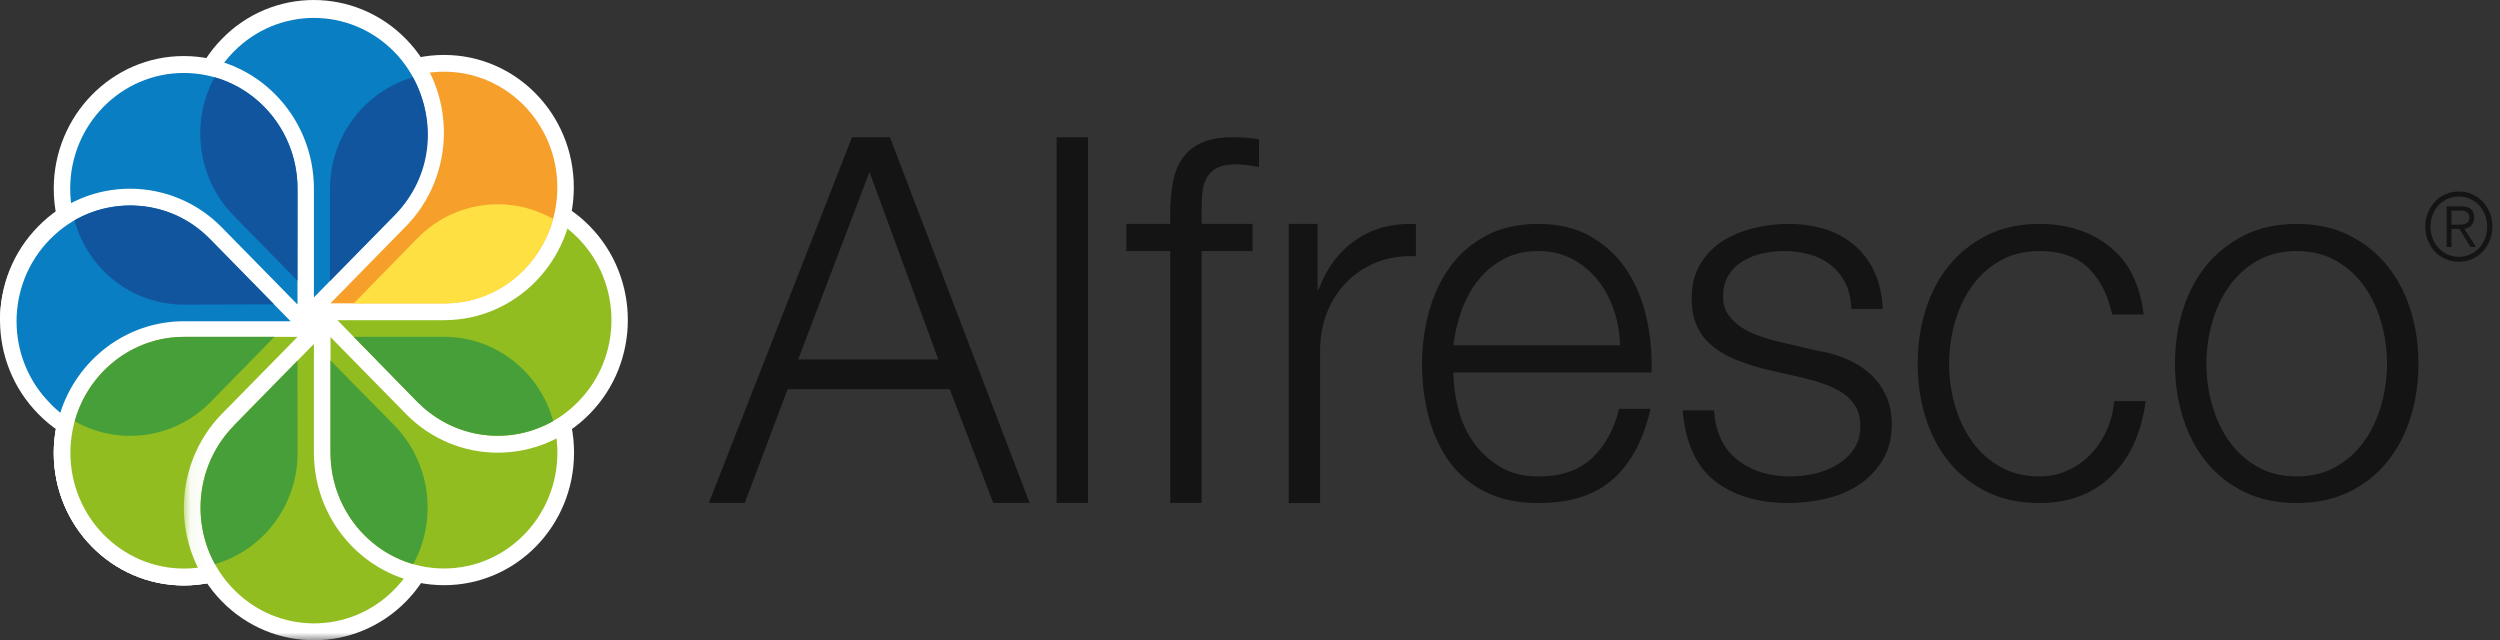 <?xml version="1.0" encoding="UTF-8"?>
<svg width="164px" height="42px" viewBox="0 0 164 42" version="1.1" xmlns="http://www.w3.org/2000/svg" xmlns:xlink="http://www.w3.org/1999/xlink">
    <rect x="0" y="0" width="164" height="42" fill="#333333" stroke="none"/>
    <title>Alfresco Logo</title>
    <defs>
        <polygon id="path-1" points="0.063 21 17.129 21 17.129 0.003 0.063 0.003"></polygon>
    </defs>
    <g id="1.-🎨-Styles-/-Atoms-/-Molecules-/-Compounds" stroke="none" stroke-width="1" fill="none" fill-rule="evenodd">
        <g id="08.5-Various-(Light)" transform="translate(-90, -430)">
            <g id="Group" transform="translate(81, 371)">
                <g id="5.-Branding/Logo/Alfresco" transform="translate(9, 59)">
                    <path d="M150.664,14.687 C151.951,14.687 153.091,14.934 154.084,15.426 C155.076,15.92 155.911,16.581 156.588,17.409 C157.264,18.238 157.776,19.207 158.126,20.316 C158.475,21.425 158.65,22.606 158.65,23.86 C158.65,25.115 158.475,26.296 158.126,27.405 C157.776,28.514 157.264,29.483 156.588,30.312 C155.911,31.141 155.076,31.796 154.084,32.278 C153.091,32.759 151.951,33 150.664,33 C149.376,33 148.236,32.759 147.244,32.278 C146.251,31.796 145.416,31.141 144.74,30.312 C144.064,29.483 143.551,28.514 143.202,27.405 C142.853,26.296 142.678,25.115 142.678,23.86 C142.678,22.606 142.853,21.425 143.202,20.316 C143.551,19.207 144.064,18.238 144.74,17.409 C145.416,16.581 146.251,15.92 147.244,15.426 C148.236,14.934 149.376,14.687 150.664,14.687 Z M86.436,14.687 L86.436,18.996 L86.501,18.996 C87.025,17.585 87.838,16.499 88.94,15.737 C90.041,14.976 91.356,14.628 92.884,14.696 L92.884,16.812 C91.945,16.768 91.094,16.896 90.331,17.198 C89.567,17.501 88.907,17.933 88.351,18.493 C87.794,19.053 87.363,19.719 87.058,20.491 C86.752,21.265 86.599,22.11 86.599,23.028 L86.599,33 L84.538,33 L84.538,14.687 L86.436,14.687 Z M100.91,14.687 C102.262,14.687 103.419,14.968 104.379,15.528 C105.339,16.088 106.119,16.821 106.719,17.728 C107.319,18.635 107.75,19.677 108.012,20.853 C108.273,22.029 108.382,23.222 108.339,24.432 L95.346,24.432 C95.346,25.193 95.449,25.983 95.657,26.8 C95.864,27.618 96.197,28.352 96.655,29.002 C97.113,29.652 97.691,30.189 98.39,30.614 C99.088,31.04 99.928,31.253 100.91,31.253 C102.415,31.253 103.594,30.849 104.444,30.043 C105.295,29.237 105.885,28.162 106.212,26.818 L108.273,26.818 C107.837,28.789 107.035,30.312 105.868,31.387 C104.701,32.462 103.048,33 100.91,33 C99.579,33 98.427,32.759 97.457,32.278 C96.486,31.796 95.695,31.135 95.084,30.295 C94.473,29.455 94.021,28.481 93.726,27.372 C93.431,26.263 93.284,25.093 93.284,23.86 C93.284,22.718 93.431,21.598 93.726,20.5 C94.021,19.403 94.473,18.423 95.084,17.56 C95.695,16.698 96.486,16.003 97.457,15.477 C98.427,14.951 99.579,14.687 100.91,14.687 Z M117.323,14.687 C118.174,14.687 118.964,14.8 119.696,15.024 C120.426,15.248 121.071,15.595 121.627,16.065 C122.183,16.536 122.625,17.118 122.952,17.812 C123.279,18.507 123.464,19.324 123.509,20.265 L121.447,20.265 C121.425,19.616 121.294,19.05 121.054,18.568 C120.814,18.087 120.492,17.689 120.089,17.375 C119.685,17.062 119.221,16.833 118.698,16.687 C118.174,16.541 117.618,16.468 117.029,16.468 C116.57,16.468 116.106,16.519 115.637,16.619 C115.168,16.72 114.738,16.888 114.345,17.124 C113.952,17.359 113.635,17.667 113.396,18.048 C113.155,18.429 113.036,18.899 113.036,19.459 C113.036,19.929 113.15,20.327 113.379,20.652 C113.608,20.976 113.897,21.251 114.247,21.475 C114.595,21.699 114.977,21.884 115.392,22.029 C115.806,22.175 116.188,22.293 116.537,22.382 L119.286,23.021 C119.876,23.11 120.459,23.273 121.037,23.508 C121.615,23.743 122.128,24.051 122.576,24.432 C123.023,24.813 123.388,25.283 123.672,25.843 C123.956,26.403 124.098,27.064 124.098,27.825 C124.098,28.766 123.89,29.567 123.476,30.228 C123.061,30.889 122.532,31.426 121.888,31.841 C121.245,32.255 120.519,32.551 119.712,32.731 C118.905,32.91 118.109,33 117.323,33 C115.337,33 113.728,32.519 112.495,31.555 C111.262,30.592 110.559,29.046 110.385,26.918 L112.446,26.918 C112.534,28.352 113.041,29.433 113.968,30.161 C114.895,30.889 116.047,31.253 117.421,31.253 C117.923,31.253 118.441,31.197 118.976,31.085 C119.51,30.973 120.007,30.782 120.465,30.514 C120.923,30.245 121.299,29.903 121.594,29.489 C121.888,29.075 122.036,28.565 122.036,27.96 C122.036,27.445 121.932,27.014 121.725,26.666 C121.517,26.319 121.239,26.028 120.89,25.793 C120.541,25.557 120.143,25.361 119.696,25.205 C119.248,25.048 118.796,24.914 118.337,24.801 L115.687,24.196 C115.01,24.017 114.388,23.81 113.821,23.575 C113.253,23.34 112.757,23.049 112.332,22.701 C111.907,22.354 111.574,21.928 111.334,21.424 C111.093,20.92 110.974,20.299 110.974,19.559 C110.974,18.686 111.164,17.936 111.546,17.308 C111.928,16.682 112.424,16.177 113.036,15.796 C113.646,15.416 114.328,15.136 115.081,14.956 C115.834,14.777 116.581,14.687 117.323,14.687 Z M133.785,14.687 C135.595,14.687 137.128,15.181 138.383,16.166 C139.637,17.152 140.385,18.641 140.625,20.635 L138.563,20.635 C138.279,19.336 137.755,18.317 136.992,17.577 C136.228,16.838 135.159,16.468 133.785,16.468 C132.803,16.468 131.94,16.682 131.199,17.107 C130.457,17.532 129.841,18.093 129.35,18.787 C128.859,19.481 128.488,20.271 128.237,21.156 C127.986,22.041 127.861,22.942 127.861,23.86 C127.861,24.779 127.986,25.681 128.237,26.565 C128.488,27.45 128.859,28.24 129.35,28.934 C129.841,29.629 130.457,30.189 131.199,30.614 C131.94,31.04 132.803,31.253 133.785,31.253 C134.417,31.253 135.017,31.13 135.585,30.883 C136.151,30.637 136.653,30.295 137.09,29.858 C137.526,29.421 137.886,28.901 138.17,28.296 C138.453,27.691 138.628,27.03 138.694,26.314 L140.756,26.314 C140.472,28.419 139.719,30.06 138.497,31.236 C137.275,32.412 135.704,33 133.785,33 C132.497,33 131.357,32.759 130.364,32.277 C129.371,31.796 128.537,31.141 127.861,30.312 C127.184,29.483 126.671,28.514 126.323,27.405 C125.973,26.296 125.799,25.115 125.799,23.86 C125.799,22.606 125.973,21.424 126.323,20.315 C126.671,19.207 127.184,18.238 127.861,17.409 C128.537,16.58 129.371,15.92 130.364,15.427 C131.357,14.934 132.497,14.687 133.785,14.687 Z M58.38,9 L67.544,32.991 L65.155,32.991 L62.307,25.532 L51.671,25.532 L48.856,32.991 L46.5,32.991 L55.893,9 L58.38,9 Z M71.373,9 L71.373,32.991 L69.311,32.991 L69.311,9 L71.373,9 Z M80.856,9 C81.161,9 81.445,9.012 81.707,9.034 C81.969,9.056 82.264,9.09 82.591,9.134 L82.591,10.949 C82.307,10.904 82.045,10.865 81.806,10.831 C81.565,10.798 81.325,10.781 81.085,10.781 C80.518,10.781 80.082,10.871 79.776,11.05 C79.47,11.229 79.247,11.47 79.105,11.773 C78.963,12.075 78.881,12.428 78.86,12.831 C78.838,13.234 78.827,13.671 78.827,14.141 L78.827,14.687 L82.165,14.687 L82.165,16.468 L78.827,16.468 L78.827,32.991 L76.765,32.991 L76.765,16.468 L73.885,16.468 L73.885,14.687 L76.765,14.687 L76.765,14.074 C76.765,13.335 76.819,12.652 76.929,12.024 C77.038,11.398 77.245,10.86 77.551,10.412 C77.856,9.964 78.276,9.617 78.81,9.37 C79.345,9.123 80.027,9 80.856,9 Z M150.664,16.468 C149.682,16.468 148.82,16.681 148.079,17.107 C147.336,17.533 146.72,18.093 146.229,18.786 C145.738,19.482 145.367,20.271 145.117,21.156 C144.865,22.041 144.74,22.942 144.74,23.86 C144.74,24.779 144.865,25.681 145.117,26.565 C145.367,27.45 145.738,28.24 146.229,28.934 C146.72,29.629 147.336,30.189 148.079,30.615 C148.82,31.04 149.682,31.252 150.664,31.252 C151.646,31.252 152.507,31.04 153.25,30.615 C153.991,30.189 154.608,29.629 155.098,28.934 C155.589,28.24 155.96,27.45 156.211,26.565 C156.462,25.681 156.588,24.779 156.588,23.86 C156.588,22.942 156.462,22.041 156.211,21.156 C155.96,20.271 155.589,19.482 155.098,18.786 C154.608,18.093 153.991,17.533 153.25,17.107 C152.507,16.681 151.646,16.468 150.664,16.468 Z M57.038,11.285 L52.358,23.583 L61.555,23.583 L57.038,11.285 Z M100.91,16.468 C100.059,16.468 99.306,16.642 98.651,16.989 C97.997,17.337 97.44,17.795 96.983,18.367 C96.524,18.938 96.159,19.599 95.886,20.349 C95.613,21.1 95.433,21.867 95.346,22.651 L106.277,22.651 C106.255,21.844 106.119,21.072 105.868,20.332 C105.617,19.593 105.263,18.938 104.805,18.367 C104.346,17.795 103.79,17.337 103.135,16.989 C102.481,16.642 101.739,16.468 100.91,16.468 Z M161.299,12.561 C162.543,12.561 163.5,13.573 163.5,14.866 C163.5,16.162 162.543,17.172 161.299,17.172 C160.055,17.172 159.096,16.162 159.096,14.866 C159.096,13.573 160.055,12.561 161.299,12.561 Z M161.299,12.891 C160.232,12.891 159.441,13.765 159.441,14.866 C159.441,15.969 160.232,16.844 161.299,16.844 C162.365,16.844 163.159,15.969 163.159,14.866 C163.159,13.765 162.365,12.891 161.299,12.891 Z M161.475,13.534 C162.05,13.534 162.305,13.794 162.305,14.271 C162.305,14.744 162.008,14.954 161.666,15.015 L162.422,16.199 L162.058,16.199 L161.339,15.015 L160.815,15.015 L160.815,16.199 L160.499,16.199 L160.499,13.534 L161.475,13.534 Z M161.387,13.813 L160.815,13.813 L160.815,14.738 L161.227,14.738 C161.613,14.738 161.991,14.725 161.991,14.271 C161.991,13.9 161.694,13.813 161.387,13.813 Z" id="logo-typeface" fill="#000000" opacity="0.6"></path>
                    <g id="5.-Branding/Logo/Logo-petals" stroke-width="1">
                        <g id="Group-72">
                            <path d="M20.593,21.011 L14.786,15.081 L14.574,14.865 C11.245,11.459 5.82,11.459 2.506,14.852 C-0.834,18.243 -0.834,23.757 2.506,27.15 C5.82,30.554 11.23,30.554 14.559,27.15 L20.593,21.011 Z" id="Fill-17" fill="#FFFFFF"></path>
                            <path d="M20.593,21.003 L20.593,29.377 L20.605,29.686 C20.605,34.488 16.78,38.404 12.066,38.404 C7.351,38.404 3.526,34.512 3.526,29.71 C3.526,24.903 7.365,21.003 12.066,21.003 L20.593,21.003 Z" id="Fill-19" fill="#FFFFFF"></path>
                            <path d="M20.593,21.003 L20.593,29.377 L20.605,29.686 C20.605,34.488 16.78,38.404 12.066,38.404 C7.351,38.404 3.526,34.512 3.526,29.71 C3.526,24.903 7.365,21.003 12.066,21.003 L20.593,21.003 Z" id="Fill-21" fill="#FFFFFF"></path>
                            <path d="M20.593,21.003 L20.593,29.377 L20.605,29.686 C20.605,34.488 16.78,38.404 12.066,38.404 C7.351,38.404 3.526,34.512 3.526,29.71 C3.526,29.175 3.583,28.656 3.671,28.158 C6.997,30.519 11.6,30.184 14.559,27.154 L20.593,21.01 L20.593,21.003 Z" id="Fill-23" fill="#FFFFFF"></path>
                            <path d="M12.066,22.1 C7.958,22.1 4.619,25.507 4.619,29.71 C4.619,33.898 7.958,37.297 12.066,37.297 C16.188,37.297 19.517,33.898 19.517,29.71 L19.517,29.38 L19.517,22.1 L12.083,22.1 L12.066,22.1 Z" id="Fill-25" fill="#92BD21"></path>
                            <g id="Group-29" transform="translate(12, 21)">
                                <mask id="mask-2" fill="white">
                                    <use xlink:href="#path-1"></use>
                                </mask>
                                <g id="Clip-28"></g>
                                <path d="M8.594,0.003 L14.397,5.922 L14.636,6.138 C17.952,9.54 17.967,15.061 14.636,18.454 C11.296,21.849 5.899,21.849 2.559,18.454 C-0.769,15.061 -0.769,9.546 2.559,6.145 L8.594,0.003 Z" id="Fill-27" fill="#FFFFFF" mask="url(#mask-2)"></path>
                            </g>
                            <path d="M15.337,27.926 C12.421,30.892 12.421,35.711 15.337,38.669 C18.238,41.636 22.959,41.636 25.873,38.669 C28.776,35.711 28.776,30.892 25.873,27.926 L25.63,27.704 L20.593,22.561 L15.337,27.916 L15.337,27.926 Z" id="Fill-30" fill="#92BD21"></path>
                            <path d="M20.593,21.003 L28.818,21.003 L29.116,20.988 C33.834,20.988 37.657,24.886 37.657,29.694 C37.657,34.504 33.846,38.388 29.131,38.388 C24.416,38.388 20.593,34.498 20.593,29.694 L20.593,21.003 Z" id="Fill-32" fill="#FFFFFF"></path>
                            <path d="M21.682,29.694 C21.682,33.891 25.009,37.292 29.131,37.292 C33.235,37.292 36.564,33.891 36.564,29.694 C36.564,25.491 33.235,22.101 29.131,22.101 L28.819,22.101 L21.682,22.101 L21.682,29.675 L21.682,29.694 Z" id="Fill-34" fill="#92BD21"></path>
                            <path d="M20.593,21.003 L26.397,15.075 L26.622,14.853 C29.952,11.46 35.359,11.445 38.688,14.836 C42.018,18.238 42.018,23.745 38.688,27.145 C35.359,30.546 29.952,30.546 26.622,27.145 L20.593,21.003 Z" id="Fill-36" fill="#FFFFFF"></path>
                            <path d="M27.401,26.359 C30.291,29.333 35.007,29.333 37.923,26.359 C40.841,23.398 40.841,18.592 37.923,15.623 C35.007,12.658 30.291,12.658 27.401,15.623 L27.162,15.854 L22.134,21.002 L27.374,26.353 L27.401,26.359 Z" id="Fill-38" fill="#92BD21"></path>
                            <path d="M20.593,21.003 L20.593,12.621 L20.593,12.309 C20.593,7.51 24.401,3.604 29.131,3.604 C33.834,3.604 37.642,7.485 37.642,12.295 C37.642,17.103 33.834,21.003 29.131,21.003 L20.593,21.003 Z" id="Fill-40" fill="#FFFFFF"></path>
                            <path d="M29.131,19.898 C33.235,19.898 36.562,16.497 36.562,12.296 C36.562,8.111 33.235,4.703 29.131,4.703 C25.009,4.703 21.667,8.111 21.667,12.296 L21.682,12.621 L21.682,19.898 L29.088,19.898 L29.131,19.898 Z" id="Fill-42" fill="#F6A02B"></path>
                            <path d="M20.593,21.003 L14.786,15.075 L14.559,14.866 C11.23,11.46 11.23,5.941 14.559,2.55 C17.872,-0.849 23.283,-0.849 26.622,2.55 C29.952,5.941 29.952,11.46 26.622,14.853 L20.593,21.003 Z" id="Fill-44" fill="#FFFFFF"></path>
                            <path d="M25.858,14.144 C28.759,11.177 28.759,6.362 25.858,3.398 C22.944,0.434 18.24,0.434 15.324,3.398 C12.406,6.362 12.406,11.177 15.324,14.144 L15.537,14.372 L20.593,19.507 L25.842,14.158 L25.858,14.144 Z" id="Fill-46" fill="#097EC2"></path>
                            <path d="M20.593,21.074 L12.377,21.074 L12.066,21.083 C7.365,21.083 3.526,17.183 3.526,12.377 C3.526,7.575 7.351,3.677 12.051,3.677 C16.767,3.677 20.593,7.575 20.593,12.38 L20.593,21.074 Z" id="Fill-48" fill="#FFFFFF"></path>
                            <path d="M19.515,12.38 C19.515,8.183 16.188,4.787 12.052,4.787 C7.947,4.787 4.605,8.183 4.605,12.374 C4.605,16.569 7.947,19.977 12.052,19.977 L12.376,19.968 L19.515,19.968 L19.515,12.396 L19.515,12.38 Z" id="Fill-50" fill="#097EC2"></path>
                            <path d="M20.593,21.074 L0,21.083 C0,18.858 0.821,16.628 2.506,14.924 C5.82,11.531 11.23,11.531 14.559,14.924 L20.593,21.074 Z" id="Fill-52" fill="#FFFFFF"></path>
                            <path d="M13.794,15.704 L19.062,21.074 L12.066,21.074 C8.286,21.074 5.07,23.587 3.954,27.079 C3.726,26.878 3.484,26.674 3.274,26.444 C0.357,23.477 0.357,18.679 3.274,15.704 C6.16,12.742 10.891,12.742 13.794,15.704" id="Fill-54" fill="#097EC2"></path>
                            <path d="M13.807,15.711 L17.976,19.965 L12.046,19.983 C8.634,19.983 5.755,17.644 4.882,14.452 C7.713,12.834 11.421,13.222 13.794,15.705 L13.807,15.711 Z" id="Fill-56" fill="#11559E"></path>
                            <path d="M19.517,12.395 L19.511,18.412 L15.326,14.144 C12.916,11.681 12.491,7.955 14.078,5.068 C17.207,5.962 19.517,8.894 19.517,12.379 L19.517,12.395 Z" id="Fill-58" fill="#11559E"></path>
                            <path d="M21.65,18.425 L21.65,12.39 C21.65,8.912 23.957,5.975 27.089,5.073 C28.674,7.968 28.376,11.598 25.889,14.108 L21.65,18.425 Z" id="Fill-60" fill="#11559E"></path>
                            <path d="M23.205,19.901 L27.387,15.626 C29.796,13.166 33.453,12.749 36.287,14.364 C35.393,17.555 32.663,19.847 29.304,19.904 L23.205,19.901 Z" id="Fill-62" fill="#FFE042"></path>
                            <path d="M23.205,22.096 L29.124,22.096 C32.536,22.096 35.412,24.42 36.291,27.618 C33.442,29.242 29.787,28.816 27.367,26.356 L23.205,22.096 Z" id="Fill-64" fill="#469F38"></path>
                            <path d="M21.681,29.654 L21.681,23.648 L25.874,27.909 C28.284,30.377 28.692,34.119 27.107,37.007 C23.976,36.11 21.681,33.164 21.681,29.682 L21.681,29.654 Z" id="Fill-66" fill="#469F38"></path>
                            <path d="M15.347,27.912 L19.514,23.662 L19.523,29.7 C19.523,33.18 17.231,36.105 14.101,37.006 C12.515,34.114 12.94,30.379 15.347,27.924 L15.347,27.912 Z" id="Fill-68" fill="#469F38"></path>
                            <path d="M12.108,22.098 L18,22.098 L13.821,26.366 C11.417,28.823 7.73,29.247 4.901,27.631 C5.79,24.43 8.669,22.098 12.083,22.098 L12.108,22.098 Z" id="Fill-70" fill="#469F38"></path>
                        </g>
                    </g>
                </g>
            </g>
        </g>
    </g>
</svg>
